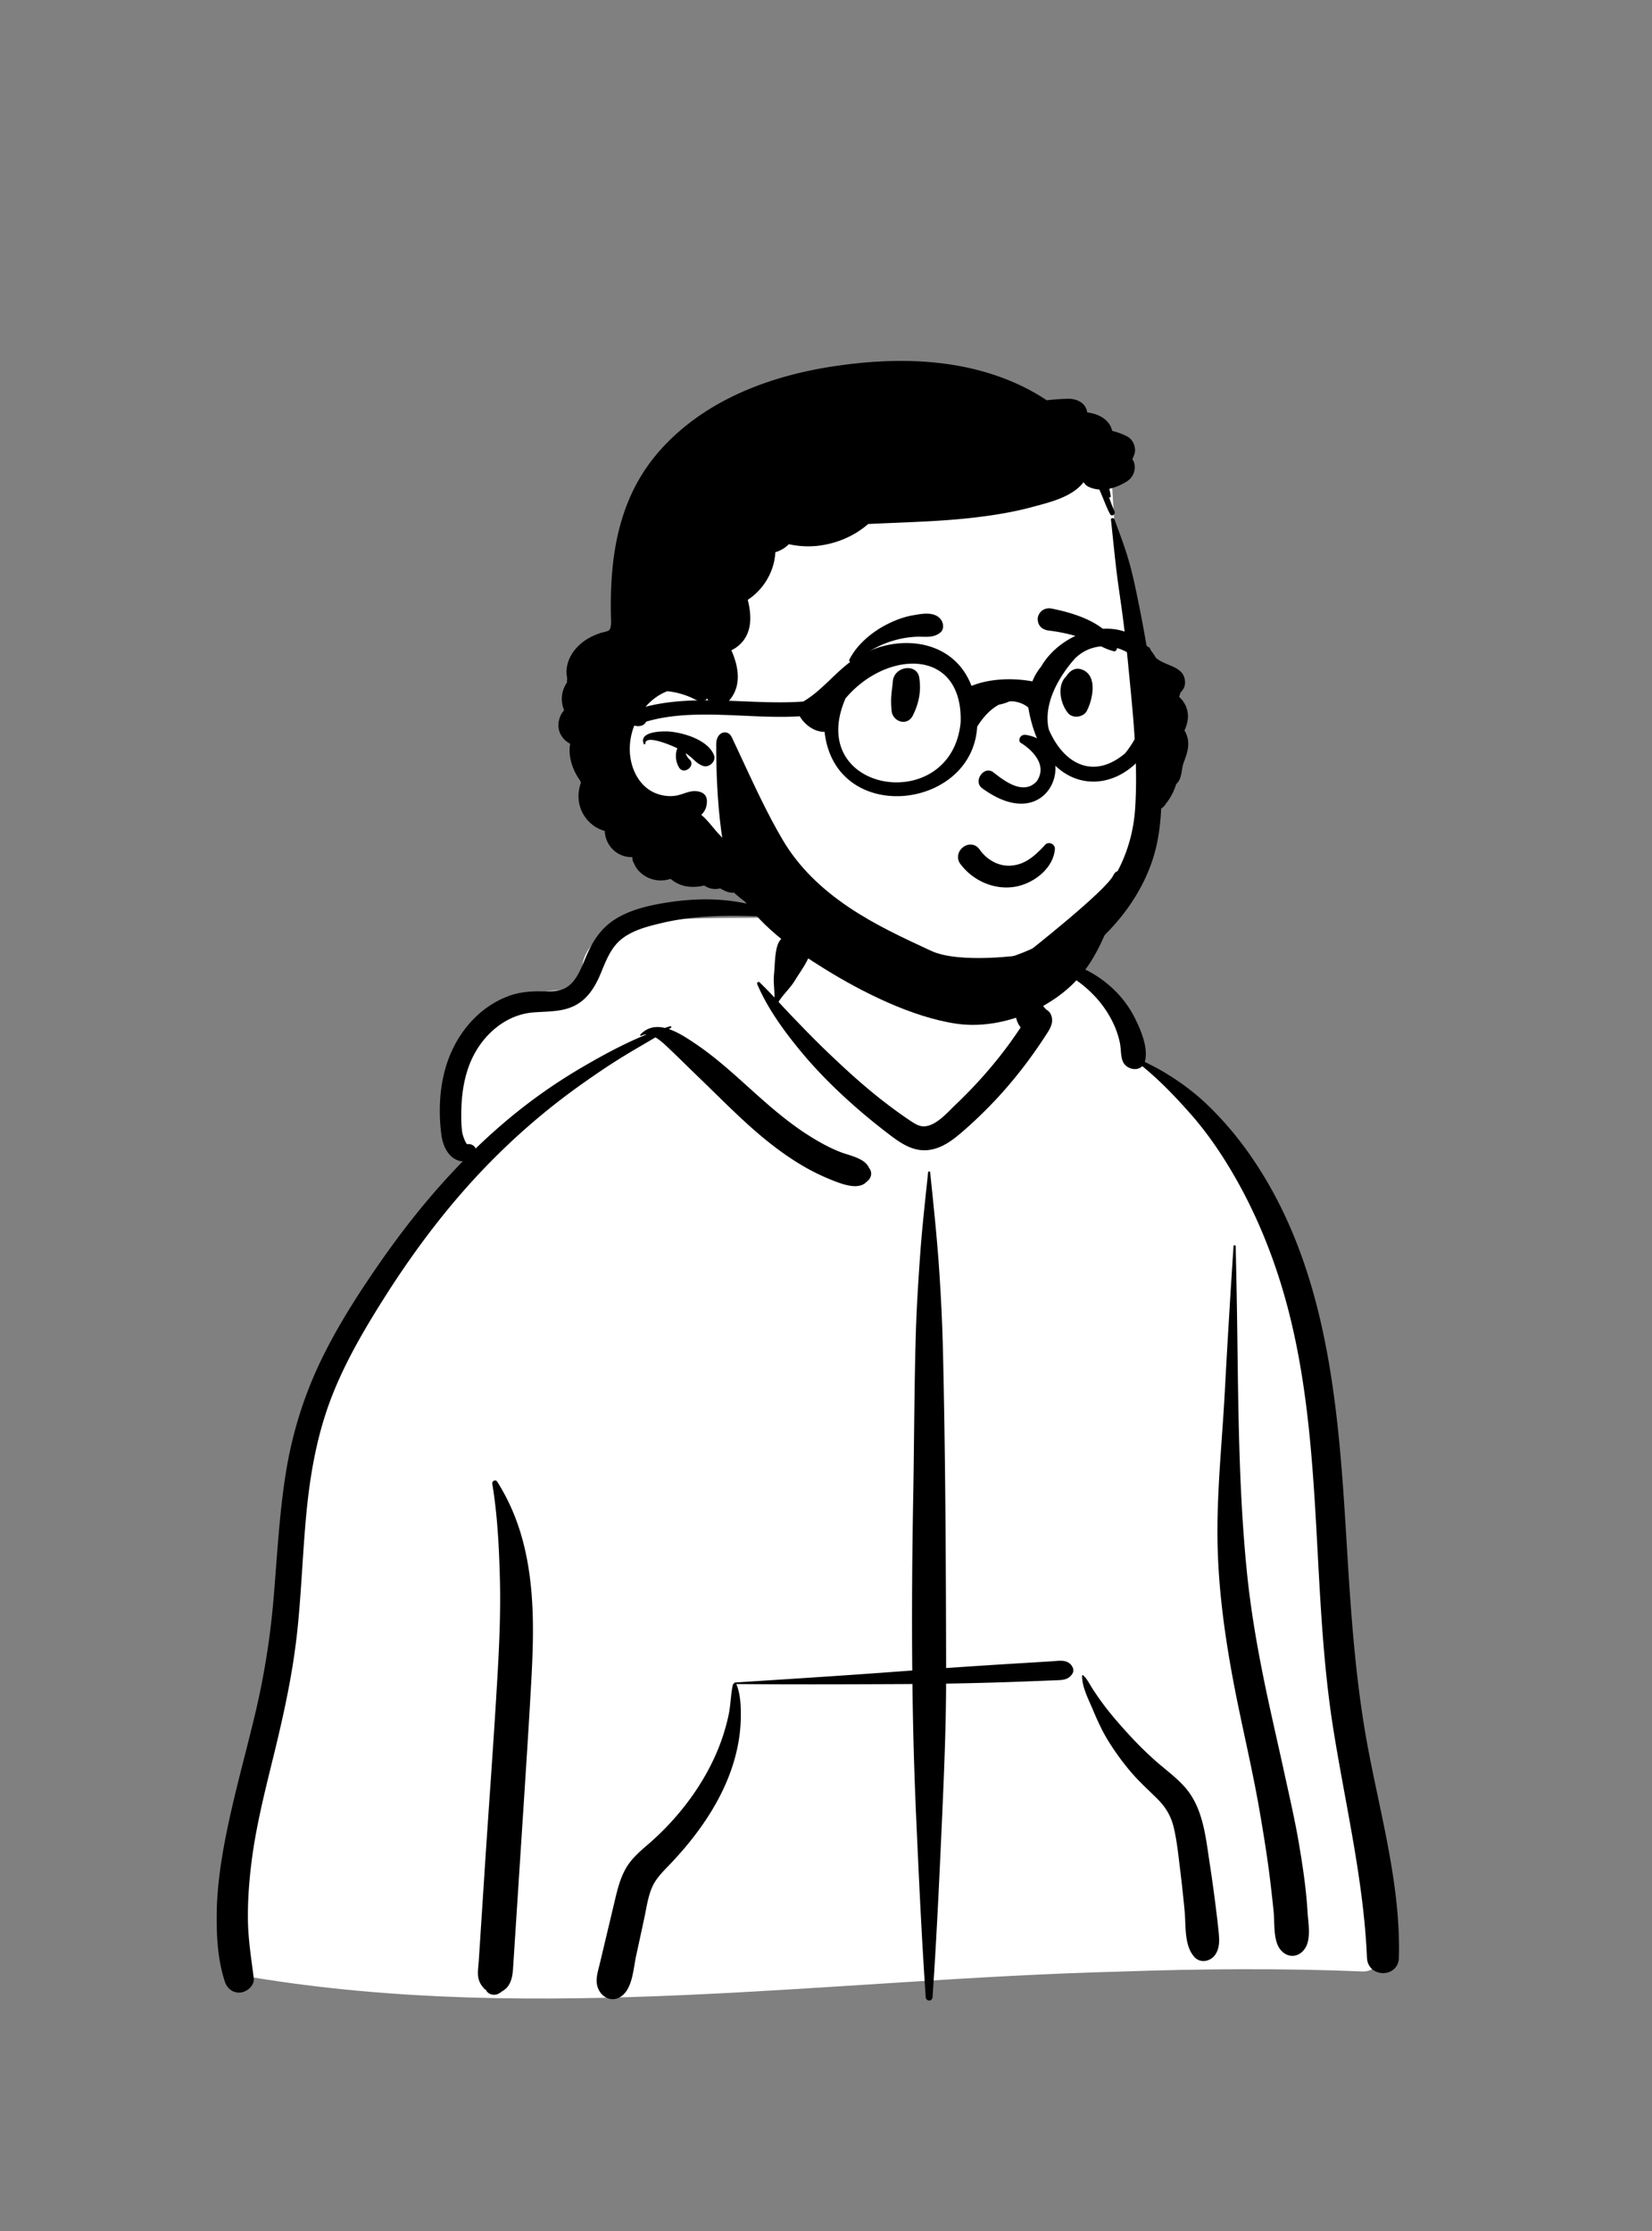 <?xml version="1.0" encoding="utf-8"?>
<svg xmlns="http://www.w3.org/2000/svg" fill="none" height="324" width="240">
  <rect width="100%" height="100%" fill="#808080" stroke="none"/>
  <path clip-rule="evenodd" d="M198.116 286.314c4.083-.198 2.441-7.342 2.148-9.966-3.233-9.584-2.473-20.04-3.744-30.085-.792-9.377-1.81-18.725-2.666-28.095-1.681-19.02-13.755-57.74-27.533-63.967-1.735-7.619-8.904-14.73-17.973-14.73-6.186-7.325-13.632-12.481-23.182-11.44-3.946.18-7.774 4.367-11.555 5.176-2.117.292-20.908-.46-24.672 1.776-2.621 1.347-4.988 3.836-4.217 7.004 1.23 3.839-2.593-.315-10.567 3.782-16.26 9.769-6.543 22.839-6.113 23.243-10.147 14.124-19.015 25.581-23.119 42.844-2.66 12.816-2.36 26.046-4.588 38.928-.787 4.467-1.994 8.781-3.3 13.118-1.415 5.677-2.103 19.825-2.884 19.952-1.421.353.822 3.272 2.327 3.274 41.752 6.929 84.162.287 126.137-.798 11.83-.411 23.672-.506 35.501-.016Z" fill="#fff" fill-rule="evenodd"/>
  <path clip-rule="evenodd" d="M134.835 170.258a.149.149 0 0 1 .297 0l.294 2.847c.359 3.477.704 6.947.955 10.44.312 4.355.52 8.71.621 13.076.351 15.203.42 30.415.45 45.623a1268.578 1268.578 0 0 1 10.356-.674l3.56-.216 1.465-.09c.99-.061 2.115-.311 2.807.567.278.351.417.808.158 1.225-.596.962-1.511.928-2.547.97-.977.039-1.953.078-2.93.115-2.094.082-4.187.158-6.281.217a580.19 580.19 0 0 1-6.591.149c-.022 6.421-.288 12.833-.575 19.246l-.13 2.886c-.351 7.804-.729 15.615-1.266 23.409-.044.638-.946.637-.99 0-.605-8.777-1.004-17.573-1.399-26.362a586.544 586.544 0 0 1-.533-19.122c-.291.002-.581.006-.871.007-8.246.036-16.489.072-24.734-.005a.215.215 0 0 1 .037.054c.596 1.409.653 3.207.638 4.719a23.19 23.19 0 0 1-.649 5.134c-1.431 6.043-5.12 11.454-9.323 15.929l-.137.145c-.992 1.048-2.129 2.101-2.737 3.435-.622 1.363-.838 2.957-1.145 4.421l-.036.169-1.2 5.543c-.38 1.76-.489 4.328-1.882 5.598-1.3 1.185-3.021.566-3.633-.96-.478-1.191-.002-2.499.281-3.689l2.217-9.32c.364-1.52.762-3.05 1.548-4.416.805-1.398 1.985-2.412 3.19-3.449a39.539 39.539 0 0 0 6.145-6.648c1.77-2.434 3.282-5.117 4.343-7.938.531-1.412.966-2.88 1.267-4.359.285-1.403.283-2.857.588-4.245.021-.096.102-.162.194-.191-.022-.062.012-.146.099-.151l6.743-.434c5.994-.387 11.988-.783 17.976-1.237l1.058-.076c-.082-8.506-.012-17.013.142-25.522.14-7.803.143-15.608.375-23.41.116-3.872.364-7.735.641-11.599.283-3.952.736-7.871 1.144-11.811Zm-63.316 45.243c-.072-.433.473-.702.725-.305 2.87 4.527 4.255 9.445 4.839 14.744.515 4.676.363 9.419.107 14.108-.274 5-.593 9.999-.916 14.997l-.497 7.664-1.245 19.214c-.09 1.374-.401 2.624-1.584 3.263-.15.125-.306.237-.488.335-.639.341-1.487.169-1.856-.487l.148.097c.13.082-.016-.032-.435-.34l-.355-.46a2.896 2.896 0 0 1-.49-1.232c-.103-.718.03-1.505.077-2.226l.817-12.599c.635-9.795 1.376-19.587 1.935-29.386.26-4.568.442-9.139.319-13.715-.123-4.55-.355-9.177-1.1-13.672Zm24.84-84.34.16-.027c5.703-.948 11.904-.77 17.116 1.98.043.022.024.094-.025.092l-1.677-.067c-5.311-.208-10.606-.331-15.828.917l-.535.129c-1.88.459-3.844 1.021-5.355 2.263-1.444 1.188-2.163 3.02-2.854 4.707l-.092.223c-.702 1.665-1.59 3.245-3.127 4.287-1.99 1.349-4.386 1.184-6.669 1.367-4.02.323-7.306 3.238-8.942 6.804-.99 2.16-1.412 4.581-1.496 6.943-.043 1.202-.049 2.451.111 3.646.051.382.523 1.773.764 1.74.535-.075 1.023.204 1.19.632a88.35 88.35 0 0 1 4.083-3.712 78.42 78.42 0 0 1 11.228-7.997c3.026-1.771 6.22-3.525 9.525-4.852a1.576 1.576 0 0 0-.77.177c-.11.057-.218-.08-.132-.171 1.041-1.096 2.289-1.252 3.546-.96.269-.085.537-.168.807-.246.134-.039.2.146.091.217l-.309.197c1.372.46 2.719 1.364 3.785 2.077 3.063 2.047 5.759 4.551 8.492 7.007l.497.446c2.406 2.149 4.872 4.237 7.606 5.96 1.43.903 2.933 1.737 4.509 2.358 1.352.533 3.553.868 4.187 2.298.562.684.327 1.556-.332 2.017-1.112 1.224-3.335.433-4.66-.077a31.375 31.375 0 0 1-4.62-2.219c-2.864-1.683-5.505-3.774-7.966-5.999-2.57-2.324-4.993-4.793-7.493-7.19-1.083-1.039-2.14-2.102-3.225-3.139l-.545-.516c-.553-.519-1.342-1.329-2.185-1.819-1.589.948-3.202 1.857-4.776 2.83-2.197 1.357-4.33 2.812-6.43 4.315a98.442 98.442 0 0 0-11.43 9.608c-6.521 6.371-12.078 13.646-16.932 21.348l-.37.587c-2.758 4.409-5.366 8.96-7.216 13.832-2.035 5.361-3.025 10.998-3.562 16.689-.534 5.65-.714 11.328-1.31 16.973-.612 5.789-1.817 11.45-3.188 17.101l-.327 1.339c-1.24 5.061-2.52 10.122-3.158 15.302-.34 2.767-.545 5.572-.499 8.361.047 2.806.488 5.549.843 8.325.136 1.064-.91 1.952-1.846 2.092-1.077.162-2.001-.525-2.336-1.525-1.043-3.119-1.233-6.567-1.2-9.841.033-3.323.457-6.625 1.053-9.891 1.174-6.425 2.985-12.716 4.5-19.064 1.335-5.595 2.23-11.2 2.713-16.931.502-5.947.802-11.913 1.717-17.817.902-5.828 2.6-11.395 5.162-16.709 2.333-4.839 5.24-9.393 8.288-13.808 3.702-5.36 7.768-10.461 12.312-15.109a2.514 2.514 0 0 1-1.212-.39c-1.178-.735-1.726-2.172-1.895-3.484-.395-3.071-.3-6.276.49-9.278 1.273-4.842 4.578-9.145 9.367-10.89 1.233-.45 2.544-.614 3.85-.646 1.24-.031 2.594.131 3.79-.262 1.904-.627 2.72-2.87 3.435-4.57l.033-.078c.917-2.167 2.017-4.025 4.002-5.378 2.119-1.444 4.773-2.1 7.272-2.524Zm54.19 8.57c1.713-.595 3.856-.055 5.532.464 1.867.579 3.593 1.646 5.072 2.912a15.317 15.317 0 0 1 3.762 4.828l.087.177c.832 1.71 1.78 4.056 1.36 5.934a1.826 1.826 0 0 1-.041.154c3.4 1.675 6.54 3.772 9.275 6.43 3.184 3.096 5.881 6.618 8.162 10.423 9.062 15.113 10.657 33.264 11.728 50.499l.267 4.37c.581 9.437 1.261 18.851 3.027 28.157l.129.672c1.889 9.744 4.592 19.562 4.318 29.558-.082 2.995-4.506 2.974-4.635 0-.483-11.196-3.094-22.006-4.863-33.027-3.112-19.389-1.552-39.379-5.962-58.574-1.73-7.533-4.41-14.84-8.238-21.564-1.89-3.322-4.053-6.532-6.587-9.397-2.18-2.466-4.446-4.839-6.994-6.912-.814.816-2.441.4-2.866-.789-.292-.818-.207-1.773-.394-2.629a13.112 13.112 0 0 0-.733-2.331 15.359 15.359 0 0 0-2.651-4.129 17.003 17.003 0 0 0-4.004-3.284c-1.509-.901-3.16-1.17-4.751-1.828-.054-.022-.059-.094 0-.114Zm6.658 103.623a.091.091 0 0 1 .153-.063c.6.553.964 1.347 1.406 2.028.51.784 1.045 1.553 1.607 2.301 1.125 1.5 2.378 2.913 3.64 4.298a51.996 51.996 0 0 0 3.724 3.685c1.407 1.26 2.983 2.384 4.261 3.78 2.667 2.911 3.098 6.907 3.66 10.659l.062.406c.343 2.227.65 4.46.927 6.696.135 1.087.27 2.176.379 3.266l.034.346c.098 1.067.124 2.15-.488 3.083-.656.998-2.148 1.347-3.034.391-1.524-1.644-1.238-4.564-1.436-6.678a208.96 208.96 0 0 0-.558-5.239l-.106-.872c-.245-1.983-.444-4.007-.897-5.956-.4-1.716-1.162-3.012-2.413-4.256-1.259-1.252-2.568-2.422-3.731-3.771a37.303 37.303 0 0 1-3.347-4.566c-.857-1.369-1.545-2.86-2.174-4.348l-.105-.249c-.608-1.451-1.611-3.341-1.564-4.941Zm21.996-62.357c.013-.203.312-.206.317 0l.11 5.225c.291 14.034.111 28.101 1.519 42.087.664 6.594 1.886 13.091 3.3 19.562.724 3.311 1.484 6.613 2.205 9.925.703 3.227 1.457 6.47 2.015 9.727.548 3.201 1.039 6.427 1.259 9.669l.027.423c.095 1.571.548 3.881-.317 5.273-.936 1.508-2.73 1.535-3.734.095-.942-1.351-.708-3.756-.874-5.368a232.496 232.496 0 0 0-.552-4.926c-.396-3.197-.919-6.387-1.462-9.562-1.132-6.613-2.773-13.142-3.985-19.745-1.242-6.765-2.124-13.578-2.162-20.466-.037-6.946.698-13.879 1.069-20.811.377-7.039.806-14.074 1.265-21.108Zm-66.271-43.651c.377-1.269 1.706-2.062 3.003-1.706 1.188.327 2.169 1.77 1.705 3.004-.507 1.347-1.393 2.496-2.14 3.721-.69 1.131-1.697 2.022-2.4 3.133l.775.835c.387.417.776.831 1.169 1.238l1.351 1.4a133.098 133.098 0 0 0 3.199 3.221c3.201 3.089 6.453 6.076 10.038 8.721a60.565 60.565 0 0 0 2.484 1.761l.316.209c.58.38 1.227.754 1.928.689 1.702-.156 3.241-1.965 4.411-3.091l.061-.059c2.9-2.76 5.585-5.777 7.932-9.022a66.37 66.37 0 0 0 1.518-2.196c-1.135-1.326-.864-3.915-.927-5.523-.044-1.131-.047-2.262-.054-3.394l-.003-.228c-.013-.733-.046-1.436.429-2.038.027-.035.085-.034.12-.016.651.341.851.913 1.129 1.553l.029.067c.338.769.662 1.545.989 2.319.343.81.658 1.632.976 2.451.148.381.29.764.428 1.149.085.246.172.49.261.735l.022.018c.118.101.218.207.305.316.363.182.651.513.787 1 .295 1.059-.315 1.922-.859 2.763-2.21 3.415-4.729 6.67-7.53 9.622a63.992 63.992 0 0 1-4.377 4.197l-.266.23c-1.368 1.177-2.854 2.291-4.681 2.566-2.139.322-3.879-.742-5.517-1.967l-.163-.123a90.88 90.88 0 0 1-4.546-3.665c-3.004-2.594-5.862-5.38-8.398-8.436-2.467-2.973-4.906-6.297-6.427-9.875-.092-.217.151-.446.342-.264a53.744 53.744 0 0 1 2.164 2.209c.02-1.112-.185-2.233-.071-3.352.139-1.36.099-2.863.488-4.172Z" fill="#000" fill-rule="evenodd"/>
  <path clip-rule="evenodd" d="M166.991 109.396c-1.325-9.563-4.355-18.847-4.79-28.552l-.776-12.46c-.098-2.595-3.467-3.47-4.754-1.172-2.924-3.244-8.161-2.767-12.156-2.668-23.52.834-45.871 16.742-53.945 38.923-.194.529-.135 1.092.084 1.595-3.763 12.555 9.546 20.638 18.623 26.236 3.682 3.893 8.01 7.127 12.897 9.342a45.248 45.248 0 0 0 18.092 4.262c1.363.031 2.182-1.072 2.281-2.213 1.982-.462 5.373.071 6.421-1.96 11.95-5.193 19.737-18.354 18.023-31.333Z" fill="#fff" fill-rule="evenodd"/>
  <path clip-rule="evenodd" d="M161.399 75.485c-.034-.31.414-.32.506-.069.757 2.065 1.543 4.115 2.143 6.231.578 2.04.995 4.126 1.417 6.203.699 3.447 1.301 6.92 1.799 10.403 1.063-.83 2.455-.906 3.765-.26.615.304.85 1.106.702 1.728-.118.499-.263.996-.436 1.482.371.329.686.734.915 1.2.604 1.226.409 2.512-.132 3.682.041.069.082.14.121.214.783 1.521.364 2.884-.209 4.369-.428 1.11-.189 2.361-1.113 3.2a8.522 8.522 0 0 1-1.505 2.86c-.16.292-.398.527-.682.7a31.702 31.702 0 0 1-.566 4.864c-1.256 6.251-5.243 11.821-10.177 15.75-4.829 3.844-10.5 6.141-16.619 6.884-2.971.361-5.947.247-8.894-.268l-.367-.065c-2.719-.494-6.01-1.311-7.89-3.363-.989-1.079-.411-3.454 1.337-3.23.926.119 1.732.267 2.605.609.68.267 1.361.524 2.059.742 1.338.416 2.721.741 4.109.921 2.893.374 5.9.275 8.759-.29 5.2-1.026 10.253-3.393 14.199-6.957 4.587-4.143 7.276-9.506 7.672-15.69.44-6.888-.355-13.941-1.015-20.793a211.02 211.02 0 0 0-1.303-10.664c-.513-3.462-.821-6.918-1.2-10.393Zm-40.596-22.242.222-.034c8.831-1.344 18.123-1.249 26.423 2.397 1.591.7 3.148 1.542 4.614 2.521 1.051-.11 2.107-.199 3.144-.213 1.306-.017 2.58.661 2.74 1.982 1.223.152 2.35.602 3.07 1.503a2.9 2.9 0 0 1 .564 1.18c.752.177 1.489.45 2.189.809.849.437 1.339 1.654 1.039 2.555a6.51 6.51 0 0 1-.236.598l-.068.146.04.055c.678 1.09.207 2.521-.832 3.172-.78.488-1.65.877-2.546 1.065.074.36.142.721.196 1.087.022.148-.168.253-.253.107 0 0 .321 1 .805 2.101.19.433-.418.818-.651.38-.617-1.166-.999-2.362-1.559-3.565a4.36 4.36 0 0 1-1.53-.378 1.693 1.693 0 0 1-.749-.695c-.011.012-.017.027-.028.042-1.667 2.145-4.925 2.897-7.443 3.576-2.704.73-5.472 1.18-8.25 1.511-4.851.577-9.739.685-14.613.909l-.968.046c-1.979 1.738-4.529 2.817-7.144 3.146a12.991 12.991 0 0 1-4.379-.215 4.442 4.442 0 0 1-1.96 1.165c-.133 2.769-1.677 5.39-4.009 6.918l.041.164c.58 2.365.572 4.949-1.506 6.592a5.04 5.04 0 0 1-.912.57l.071.164c1.073 2.51 1.416 5.282-.602 7.364-.818.844-2.254.644-2.868-.324l-.03-.049c-.034-.058-.07-.113-.106-.17a.513.513 0 0 1-.262.259c-.767.33-1.073.087-1.773-.253a10.904 10.904 0 0 0-2.026-.738 11.683 11.683 0 0 0-1.705-.315c-3.604 1.378-5.932 5.605-5.379 9.572.3 2.16 1.486 4.299 3.552 5.195.904.393 1.967.558 2.945.425 1.325-.18 2.343-1.014 3.714-.537.541.188.879.613.908 1.194.049.913-.274 1.598-.819 2.105.961.803 1.736 1.919 2.571 2.809 1.044 1.114 2.102 2.228 3.23 3.255a28.783 28.783 0 0 0 3.397 2.682l.126.083c1.504.98 3.398 1.849 3.47 3.897.023.617-.351 1.183-.858 1.498-1.895 1.175-3.957-.368-5.442-1.498a33.785 33.785 0 0 1-1.739-1.414 2.483 2.483 0 0 1-1.206-.22 8.477 8.477 0 0 1-.801-.406c-.851.214-1.654.026-2.315-.42-.953.234-1.963.262-2.82.074a4.734 4.734 0 0 1-2.06-1.04c-1.205.384-2.542.313-3.73-.417-.711-.437-1.267-1.061-1.57-1.79a1.608 1.608 0 0 1-.259-.831v-.118c-1.035.024-2.072-.332-2.873-1.151a3.98 3.98 0 0 1-1.135-2.645 5.198 5.198 0 0 1-2.719-1.838c-1.2-1.552-1.36-3.469-.743-5.181a3.186 3.186 0 0 1-.108-.276c-.957-1.351-1.589-2.98-1.538-4.614.006-.254.04-.503.09-.75-.942-.501-1.635-1.381-1.708-2.499a3.313 3.313 0 0 1 .826-2.384 4.171 4.171 0 0 1-.315-2.098 4.085 4.085 0 0 1 .727-1.913 2.94 2.94 0 0 1 .033-.592c-.038-.196-.07-.4-.086-.606-.18-2.266 1.384-4.249 3.287-5.295.5-.275 1.042-.499 1.583-.689.393-.14.984-.186 1.33-.441-.014-.011.13-.197.155-.296.027-.123.057-.243.072-.368.057-.524.014-1.063.004-1.59-.047-2.388.027-4.787.279-7.162.467-4.405 1.618-8.714 3.862-12.563 1.882-3.225 4.46-5.95 7.415-8.209 5.887-4.498 13.234-6.944 20.497-8.073ZM93.52 108.018c-.766-1.842 2.842-1.86 3.795-1.773l.029.003c2.147.214 5.503 1.247 6.382 3.414.363.897-.713 1.87-1.574 1.575-.843-.289-1.316-.909-1.993-1.452a8.731 8.731 0 0 0-.55-.403c.098.316.257.608.478.826l.052.049c1.039.934-.82 2.401-1.51 1.165a3.28 3.28 0 0 1-.399-2.127c.034-.221.093-.422.18-.615-.07-.034-.136-.071-.206-.104l-.123-.058c-.828-.375-4.356-1.849-4.328-.531.004.146-.186.146-.233.031Z" fill="#000" fill-rule="evenodd"/>
  <path clip-rule="evenodd" d="M143.152 128.274a8.601 8.601 0 0 1-3.614-2.781 1.671 1.671 0 0 1-.338-1.297c.076-.467.352-.889.728-1.173.377-.284.849-.424 1.305-.353.397.062.791.279 1.104.73l.065.09a5.695 5.695 0 0 0 2.086 1.751 4.7 4.7 0 0 0 2.582.454c1.738-.196 2.935-1.136 4.208-2.413.158-.161.316-.327.474-.496a.746.746 0 0 1 .394-.303.864.864 0 0 1 .97.332c.097.143.153.32.135.524-.117 1.323-.808 2.503-1.79 3.43-1.091 1.03-2.537 1.742-3.898 1.992-1.499.275-3.027.078-4.411-.487Zm5.119-20.408c1.595.971 4.026 3.233 2.31 5.638-2.021 2.12-4.929-.311-6.362-1.411-1.329-.852-2.823 1.34-1.59 2.335 10.358 7.671 14.561-6.308 6.449-7.702-.894-.154-1.225.84-.807 1.14Zm-18.56-8.923c.176-2.189 3.508-2.686 3.84-.52.296 1.94-.053 3.723-.927 5.47-.834 1.668-2.932.89-3.091-.63-.213-2.037.068-2.958.178-4.32Zm25.365-.969c.465-.609 1.136-1.024 1.939-.79 2.511.735 1.771 4.301.889 6.037-.479.942-2.028 1.181-2.728.351-1.14-1.353-1.687-4.056-.236-5.39.039-.068.083-.138.136-.208Zm-22.487-8.608.397-.07c1.227-.212 2.752-.416 3.62.57.461.524.619 1.497 0 1.998-1.088.88-2.292.54-3.596.614a14.3 14.3 0 0 0-3.143.536c-2.272.65-4.123 1.835-6.063 3.137-.254.17-.514-.155-.393-.393 1.12-2.195 3.29-3.997 5.464-5.096 1.161-.587 2.43-1.073 3.714-1.296Zm20.198-.983.304.062c3.304.69 7.596 2.07 9.16 5.317.06.459-.003.557-.054.621l-.017.022c-.043.055-.076.13-.275.193a8.562 8.562 0 0 1-.168-.042c-.717-.188-1.284-.447-1.833-.716l-.596-.293c-.691-.34-1.388-.666-2.127-.907a25.038 25.038 0 0 0-4.844-1.07 1.988 1.988 0 0 1-.972-.37 1.464 1.464 0 0 1-.544-.827c-.116-.467-.082-.82.168-1.242.188-.316.458-.535.767-.661a1.798 1.798 0 0 1 1.031-.087Z" fill="#000" fill-rule="evenodd"/>
  <path clip-rule="evenodd" d="M148.85 138.659s-9.378 1.379-13.576-.57c-4.185-1.942-8.256-3.821-12.052-6.394-3.89-2.636-7.19-5.766-9.545-9.772-2.191-3.728-4.012-7.684-5.846-11.609-.107-.23-1.16-2.51-1.532-3.275-.572-1.185-2.246-.813-2.246 1.027 0 1.841-.082 15.78 3.133 21.263 2.901 4.952 7.817 8.412 12.702 11.433 5.404 3.339 12.583 6.949 19.031 7.903 5.835.862 12.494-1.56 16.72-5.552 4.417-4.176 5.668-9.848 7.947-15.28.51-1.215-1.295-1.947-1.825-.753-.997 2.249-12.911 11.579-12.911 11.579Z" fill="#000" fill-rule="evenodd"/>
  <path clip-rule="evenodd" d="M166.075 104.71c-.597 1.627-1.507 3.32-2.619 4.689-4.498 3.811-8.87 1.701-11.089-3.464-.844-3.651 1.396-7.583 3.768-10.268 3.427-3.436 9.02-1.633 10.595 2.452.096.53.154 1.057.181 1.584-.032 1.71-.238 3.171-.836 4.796m-43.242-3.069c5.926-7.052 17.014-7.43 16.731 3.424-1.273 13.739-22.711 10.367-16.731-3.424Zm45.106-5.883a9.872 9.872 0 0 0-.69-1.018c-.093-.056-.146-.547-.488-.583-4.569-5.043-12.596-2.182-15.496 2.843a8.186 8.186 0 0 0-1.28 2.165c-2.858-.525-6.189-.423-8.847.657-2.635-6.884-10.614-7.499-15.872-4.557-3.27 1.609-5.39 4.978-8.571 6.829-7.476.539-15.501-1.137-22.842.739-5.79 1.204-.95 4.137.021 2.18 6.922-2.046 15.122-.317 22.309-.778.747 1.264 2.18 2.299 3.608 2.255 1.543 13.679 21.483 11.411 22.171-.749.78-1.234 1.75-2.415 3.139-3.184.532-.11 1.046-.253 1.515-.475.803-.113 2.039.227 2.777.895 2.529 15.179 17.097 13.411 19.7.114.052-.053.197-.251.308-.569.891-1.179 3.072-1.617 2.724-3.607-.311-1.99-2.823-1.966-4.186-3.157Z" fill="#000" fill-rule="evenodd"/>
</svg>